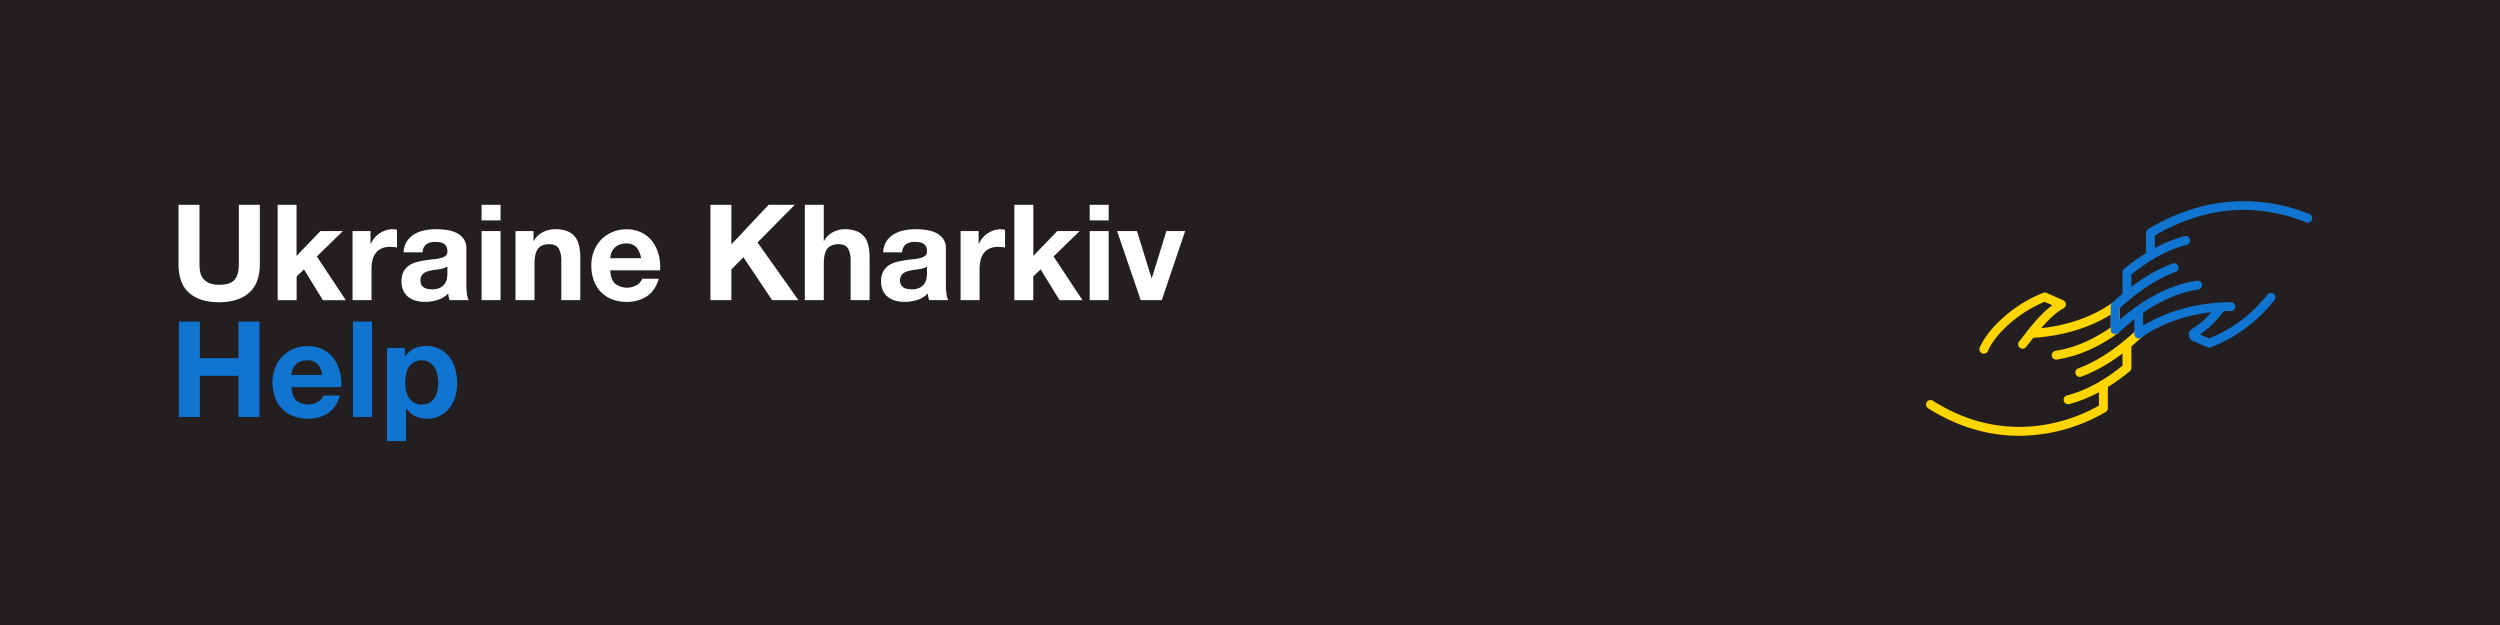 <?xml version="1.0" encoding="UTF-8"?> <svg xmlns="http://www.w3.org/2000/svg" viewBox="0 0 1200 300"> <defs> <style>.cls-1{fill:#231f20;}.cls-2{fill:#fff;}.cls-3{fill:#0f75d1;}.cls-4{fill:#ffd500;}</style> </defs> <g id="Layer_2" data-name="Layer 2"> <g id="Layer_3" data-name="Layer 3"> <rect class="cls-1" width="1200" height="300"></rect> <path class="cls-2" d="M119.52,140.56q-5.19,4.51-14.35,4.52t-14.39-4.49q-5.09-4.49-5.09-13.84V98.3H95.75v28.45a20.06,20.06,0,0,0,.32,3.65,7.43,7.43,0,0,0,1.34,3.18,7.6,7.6,0,0,0,2.86,2.24,11.51,11.51,0,0,0,4.9.86q5.39,0,7.43-2.4t2.05-7.53V98.3h10.07v28.45Q124.72,136,119.52,140.56Z"></path> <path class="cls-2" d="M142.34,98.3v24.54l11.47-11.92h10.77l-12.5,12.18,13.91,21H155l-9.1-14.8-3.52,3.4v11.4h-9.1V98.3Z"></path> <path class="cls-2" d="M177.84,110.92v6.15H178a11.32,11.32,0,0,1,1.73-2.85,11.57,11.57,0,0,1,2.5-2.24,12.08,12.08,0,0,1,3-1.44,10.64,10.64,0,0,1,3.33-.52,7.26,7.26,0,0,1,2,.32v8.46c-.43-.08-.94-.16-1.54-.22s-1.17-.1-1.73-.1a9.67,9.67,0,0,0-4.23.84,7.35,7.35,0,0,0-2.79,2.27,9.16,9.16,0,0,0-1.5,3.37,18.23,18.23,0,0,0-.45,4.16v14.93h-9.1V110.92Z"></path> <path class="cls-2" d="M193.73,121.11a10.61,10.61,0,0,1,1.61-5.32,11,11,0,0,1,3.58-3.4,15.74,15.74,0,0,1,4.91-1.82,28.06,28.06,0,0,1,5.48-.55,36.41,36.41,0,0,1,5.06.36,15.44,15.44,0,0,1,4.68,1.37,9.3,9.3,0,0,1,3.46,2.86,8,8,0,0,1,1.34,4.83v17.24a34.86,34.86,0,0,0,.26,4.3,7.63,7.63,0,0,0,.9,3.07h-9.23a13.41,13.41,0,0,1-.42-1.57,14.52,14.52,0,0,1-.22-1.63A11.8,11.8,0,0,1,210,144a20.47,20.47,0,0,1-6,.9,16.4,16.4,0,0,1-4.42-.58,10.18,10.18,0,0,1-3.59-1.79,8.43,8.43,0,0,1-2.41-3.08,10.5,10.5,0,0,1-.86-4.42,9.71,9.71,0,0,1,1-4.65,8.17,8.17,0,0,1,2.57-2.91,11.28,11.28,0,0,1,3.58-1.64,38.78,38.78,0,0,1,4.07-.86c1.37-.22,2.72-.39,4-.52a24.37,24.37,0,0,0,3.53-.57,6.1,6.1,0,0,0,2.43-1.13,2.42,2.42,0,0,0,.83-2.14,4.85,4.85,0,0,0-.48-2.34,3.47,3.47,0,0,0-1.28-1.35,5.06,5.06,0,0,0-1.86-.64,16.06,16.06,0,0,0-2.27-.16,6.88,6.88,0,0,0-4.23,1.16,5.11,5.11,0,0,0-1.8,3.84Zm21,6.73a4,4,0,0,1-1.44.8,15.27,15.27,0,0,1-1.86.48c-.66.13-1.35.24-2.08.32s-1.45.19-2.18.32a16.19,16.19,0,0,0-2,.52,6,6,0,0,0-1.73.86,4.06,4.06,0,0,0-1.18,1.38,4.4,4.4,0,0,0-.45,2.11,4.23,4.23,0,0,0,.45,2.05,3.43,3.43,0,0,0,1.21,1.32,5.3,5.3,0,0,0,1.8.67,11.27,11.27,0,0,0,2.11.19,8.13,8.13,0,0,0,4.17-.89,6.07,6.07,0,0,0,2.18-2.15,6.73,6.73,0,0,0,.86-2.53,16.82,16.82,0,0,0,.16-2Z"></path> <path class="cls-2" d="M231.16,105.79V98.3h9.1v7.49Zm9.1,5.13v33.13h-9.1V110.92Z"></path> <path class="cls-2" d="M256.09,110.92v4.62h.19a10.34,10.34,0,0,1,4.49-4.2,12.88,12.88,0,0,1,5.64-1.32,15.5,15.5,0,0,1,6,1,8.83,8.83,0,0,1,3.68,2.75,10.63,10.63,0,0,1,1.89,4.3,26.12,26.12,0,0,1,.55,5.6v20.38h-9.1V125.34a11.68,11.68,0,0,0-1.28-6.12q-1.29-2-4.55-2-3.72,0-5.39,2.21c-1.11,1.48-1.66,3.9-1.66,7.28v17.36h-9.1V110.92Z"></path> <path class="cls-2" d="M295.18,136.11a9.37,9.37,0,0,0,10.64.61,5.76,5.76,0,0,0,2.43-2.92h8c-1.28,4-3.24,6.82-5.89,8.52a17.36,17.36,0,0,1-9.61,2.57,19,19,0,0,1-7.05-1.25,14.65,14.65,0,0,1-5.32-3.56,15.88,15.88,0,0,1-3.37-5.51,20.21,20.21,0,0,1-1.18-7,19.32,19.32,0,0,1,1.21-6.92,16.29,16.29,0,0,1,3.46-5.55,16.47,16.47,0,0,1,5.36-3.68,17.08,17.08,0,0,1,6.89-1.35,15.8,15.8,0,0,1,7.37,1.64,14.63,14.63,0,0,1,5.15,4.39,18,18,0,0,1,2.92,6.28,23.35,23.35,0,0,1,.64,7.37h-23.9C293.06,132.65,293.81,134.78,295.18,136.11Zm10.29-17.43a6.39,6.39,0,0,0-5-1.8,7.93,7.93,0,0,0-3.62.74,7,7,0,0,0-2.31,1.82,6.79,6.79,0,0,0-1.22,2.31,10.54,10.54,0,0,0-.41,2.18h14.8A10.57,10.57,0,0,0,305.47,118.68Z"></path> <path class="cls-2" d="M351.06,98.3v19l17.88-19H381.5l-17.88,18.07,19.61,27.68H370.61l-13.78-20.57-5.77,5.83v14.74H341V98.3Z"></path> <path class="cls-2" d="M395.41,98.3v17.24h.19a10.46,10.46,0,0,1,4.42-4.2,11.92,11.92,0,0,1,5.26-1.32,15.5,15.5,0,0,1,6,1,8.83,8.83,0,0,1,3.68,2.75,10.63,10.63,0,0,1,1.89,4.3,26.12,26.12,0,0,1,.55,5.6v20.38h-9.1V125.34a11.68,11.68,0,0,0-1.28-6.12c-.86-1.35-2.37-2-4.55-2q-3.72,0-5.39,2.21c-1.11,1.48-1.66,3.9-1.66,7.28v17.36h-9.1V98.3Z"></path> <path class="cls-2" d="M423.93,121.11a10.51,10.51,0,0,1,1.6-5.32,10.91,10.91,0,0,1,3.59-3.4,15.59,15.59,0,0,1,4.9-1.82,28.06,28.06,0,0,1,5.48-.55,36.41,36.41,0,0,1,5.06.36,15.44,15.44,0,0,1,4.68,1.37,9.3,9.3,0,0,1,3.46,2.86,7.92,7.92,0,0,1,1.34,4.83v17.24a34.86,34.86,0,0,0,.26,4.3,7.63,7.63,0,0,0,.9,3.07H446a13.41,13.41,0,0,1-.42-1.57,14.52,14.52,0,0,1-.22-1.63A11.8,11.8,0,0,1,440.2,144a20.47,20.47,0,0,1-6,.9,16.4,16.4,0,0,1-4.42-.58,10.18,10.18,0,0,1-3.59-1.79,8.43,8.43,0,0,1-2.41-3.08,10.5,10.5,0,0,1-.86-4.42,9.71,9.71,0,0,1,1-4.65,8.17,8.17,0,0,1,2.57-2.91,11.24,11.24,0,0,1,3.59-1.64,38.08,38.08,0,0,1,4.06-.86c1.37-.22,2.72-.39,4-.52a24.15,24.15,0,0,0,3.53-.57,6.1,6.1,0,0,0,2.43-1.13,2.42,2.42,0,0,0,.83-2.14,4.85,4.85,0,0,0-.48-2.34,3.47,3.47,0,0,0-1.28-1.35,5.06,5.06,0,0,0-1.86-.64,16.06,16.06,0,0,0-2.27-.16,6.88,6.88,0,0,0-4.23,1.16,5.11,5.11,0,0,0-1.79,3.84Zm21,6.73a4,4,0,0,1-1.44.8,14.8,14.8,0,0,1-1.86.48c-.66.13-1.35.24-2.08.32s-1.45.19-2.18.32a16.19,16.19,0,0,0-2,.52,6,6,0,0,0-1.73.86,4.06,4.06,0,0,0-1.18,1.38,4.4,4.4,0,0,0-.45,2.11,4.23,4.23,0,0,0,.45,2.05,3.38,3.38,0,0,0,1.22,1.32,5.16,5.16,0,0,0,1.79.67,11.27,11.27,0,0,0,2.11.19,8.13,8.13,0,0,0,4.17-.89,6.07,6.07,0,0,0,2.18-2.15,6.73,6.73,0,0,0,.86-2.53,16.82,16.82,0,0,0,.16-2Z"></path> <path class="cls-2" d="M469.75,110.92v6.15h.12A11.4,11.4,0,0,1,474.1,112a12.15,12.15,0,0,1,3-1.44,10.55,10.55,0,0,1,3.33-.52,7.14,7.14,0,0,1,2,.32v8.46c-.42-.08-.94-.16-1.53-.22s-1.18-.1-1.73-.1a9.61,9.61,0,0,0-4.23.84,7.2,7.2,0,0,0-2.79,2.27,9,9,0,0,0-1.51,3.37,18.23,18.23,0,0,0-.45,4.16v14.93h-9.1V110.92Z"></path> <path class="cls-2" d="M496,98.3v24.54l11.47-11.92h10.76L505.7,123.1l13.9,21h-11l-9.1-14.8-3.52,3.4v11.4h-9.1V98.3Z"></path> <path class="cls-2" d="M523.06,105.79V98.3h9.1v7.49Zm9.1,5.13v33.13h-9.1V110.92Z"></path> <path class="cls-2" d="M547.54,144.05,536.2,110.92h9.55l7,22.62h.12l7-22.62h9l-11.21,33.13Z"></path> <path class="cls-3" d="M95.94,154.37v17.56h18.52V154.37h10.06v45.76H114.46V180.39H95.94v19.74H85.88V154.37Z"></path> <path class="cls-3" d="M142.15,192.18a9.3,9.3,0,0,0,10.63.61,5.7,5.7,0,0,0,2.44-2.92h8q-1.92,6-5.9,8.53a17.31,17.31,0,0,1-9.61,2.56,19,19,0,0,1-7.05-1.25,14.7,14.7,0,0,1-5.32-3.56,15.92,15.92,0,0,1-3.36-5.51,20.13,20.13,0,0,1-1.19-7,19.4,19.4,0,0,1,1.22-6.92,16.05,16.05,0,0,1,8.81-9.23,17.28,17.28,0,0,1,6.89-1.34,15.74,15.74,0,0,1,7.37,1.63,14.86,14.86,0,0,1,5.16,4.39,18,18,0,0,1,2.92,6.28,23.67,23.67,0,0,1,.64,7.37H139.9Q140.1,190.2,142.15,192.18Zm10.28-17.43a6.4,6.4,0,0,0-5-1.79,8,8,0,0,0-3.63.73,6.76,6.76,0,0,0-2.3,1.83,6.62,6.62,0,0,0-1.22,2.31,10.5,10.5,0,0,0-.42,2.18h14.81A10.56,10.56,0,0,0,152.43,174.75Z"></path> <path class="cls-3" d="M178.55,154.37v45.76h-9.1V154.37Z"></path> <path class="cls-3" d="M194.38,167v4.23h.12a10,10,0,0,1,4.23-3.91,12.87,12.87,0,0,1,5.64-1.22,14.38,14.38,0,0,1,6.73,1.47,14,14,0,0,1,4.68,3.91,16.65,16.65,0,0,1,2.76,5.67,25.58,25.58,0,0,1,.89,6.76,23,23,0,0,1-.89,6.41,16.33,16.33,0,0,1-2.73,5.45,13.48,13.48,0,0,1-4.55,3.78,13.67,13.67,0,0,1-6.38,1.41,12.94,12.94,0,0,1-5.67-1.25A10.72,10.72,0,0,1,195,196h-.13v15.7h-9.1V167Zm11.82,26.27a7.35,7.35,0,0,0,2.43-2.34,9.68,9.68,0,0,0,1.32-3.36,20.4,20.4,0,0,0,.38-3.91,18.87,18.87,0,0,0-.41-3.91,10.47,10.47,0,0,0-1.38-3.43,7.88,7.88,0,0,0-2.47-2.44,7,7,0,0,0-3.68-.92,7.09,7.09,0,0,0-3.75.92,7.59,7.59,0,0,0-2.44,2.41,9.77,9.77,0,0,0-1.31,3.4,19.87,19.87,0,0,0-.39,4,18.29,18.29,0,0,0,.42,3.91,10.12,10.12,0,0,0,1.35,3.36,7.17,7.17,0,0,0,2.46,2.34,8.2,8.2,0,0,0,7.47,0Z"></path> <path class="cls-4" d="M975,162.16a2.13,2.13,0,0,1-.1-4.26c8.56-.4,25-2.59,39.16-12.64a2.16,2.16,0,0,1,2.22-.16,2.14,2.14,0,0,1,1.15,1.9v11.3a2.13,2.13,0,0,1-4.26,0V151c-14.19,8.78-29.71,10.79-38.06,11.19Z"></path> <path class="cls-4" d="M998.33,180.93a2.13,2.13,0,0,1-.75-4.13c9.1-3.4,18.36-9.48,27.55-18.06a2.13,2.13,0,0,1,2.91,3.12c-9.6,9-19.34,15.33-29,18.93A1.94,1.94,0,0,1,998.33,180.93Z"></path> <path class="cls-4" d="M987,172.61a2.13,2.13,0,0,1-.32-4.24c9.23-1.42,18.17-5.29,27.34-11.81a2.13,2.13,0,1,1,2.47,3.48c-9.72,6.91-19.26,11-29.16,12.54Z"></path> <path class="cls-4" d="M992.67,194a2.13,2.13,0,0,1-.54-4.19c9-2.36,17.7-7,26.67-14.28V165.27a2.13,2.13,0,1,1,4.26,0v11.3a2.1,2.1,0,0,1-.78,1.64c-9.59,7.9-19.37,13.2-29.06,15.75A2.08,2.08,0,0,1,992.67,194Z"></path> <path class="cls-4" d="M952.3,169.78a2.14,2.14,0,0,1-2-3c4.36-10,17.45-21.27,30.44-26.19a2.16,2.16,0,0,1,1.62,0l8,3.53a2.13,2.13,0,0,1,.19,3.8c-6.11,3.46-11.43,10.25-15.31,15.21-1,1.26-1.91,2.44-2.75,3.44a2.13,2.13,0,1,1-3.26-2.74c.78-.94,1.69-2.1,2.65-3.33,3.41-4.35,7.86-10,13.19-14l-3.63-1.61c-11.77,4.7-23.38,14.72-27.24,23.59A2.13,2.13,0,0,1,952.3,169.78Z"></path> <path class="cls-3" d="M1026.58,162.43a2.13,2.13,0,0,1-2.13-2.13V149a2.13,2.13,0,0,1,4.26,0v7.33c16.39-10.14,34.68-11.29,42.13-11.29a2.13,2.13,0,1,1,0,4.26c-7.55,0-26.85,1.24-43,12.74A2.14,2.14,0,0,1,1026.58,162.43Z"></path> <path class="cls-3" d="M1015.28,160.43a2.14,2.14,0,0,1-2.13-2.13V147a2.13,2.13,0,0,1,.67-1.56c9.6-9,19.34-15.33,29-18.94a2.13,2.13,0,0,1,1.49,4c-8.87,3.33-17.91,9.19-26.87,17.44v5.58c12.35-10.69,24.53-16.86,37.1-18.8a2.13,2.13,0,0,1,.65,4.22c-12.91,2-25.48,8.84-38.42,20.93A2.18,2.18,0,0,1,1015.28,160.43Z"></path> <path class="cls-3" d="M1020.93,144.16a2.13,2.13,0,0,1-2.13-2.13v-11.3a2.12,2.12,0,0,1,.78-1.65c9.59-7.89,19.37-13.19,29.06-15.75a2.14,2.14,0,0,1,1.09,4.13c-9,2.36-17.7,7-26.67,14.28V142A2.13,2.13,0,0,1,1020.93,144.16Z"></path> <path class="cls-3" d="M1060.32,166.82a2.09,2.09,0,0,1-.85-.18l-6.9-3a3.27,3.27,0,0,1-.39-5.78c5.54-3.41,8-6.35,11-10.07l1.29-1.54a2.13,2.13,0,0,1,3.26,2.74l-1.26,1.52a44.18,44.18,0,0,1-10.52,10l4.39,1.93a67.22,67.22,0,0,0,28-21,2.13,2.13,0,0,1,3.43,2.54,71.74,71.74,0,0,1-30.72,22.77A2.22,2.22,0,0,1,1060.32,166.82Z"></path> <path class="cls-4" d="M969.18,209.18c-13,0-28-3.3-43.67-13.21a2.13,2.13,0,1,1,2.28-3.6c36.41,23.06,69.05,8.41,79.71,2.31V184.6a2.13,2.13,0,1,1,4.26,0v11.31a2.11,2.11,0,0,1-1,1.82A83.16,83.16,0,0,1,969.18,209.18Z"></path> <path class="cls-3" d="M1032.23,124.82a2.13,2.13,0,0,1-2.13-2.13V111.82a2.13,2.13,0,0,1,1-1.83c31.44-18.88,59.44-14.38,77.39-7.29a2.13,2.13,0,0,1-1.57,4c-24.46-9.67-48.88-7.53-72.6,6.36v9.66A2.13,2.13,0,0,1,1032.23,124.82Z"></path> </g> </g> </svg> 